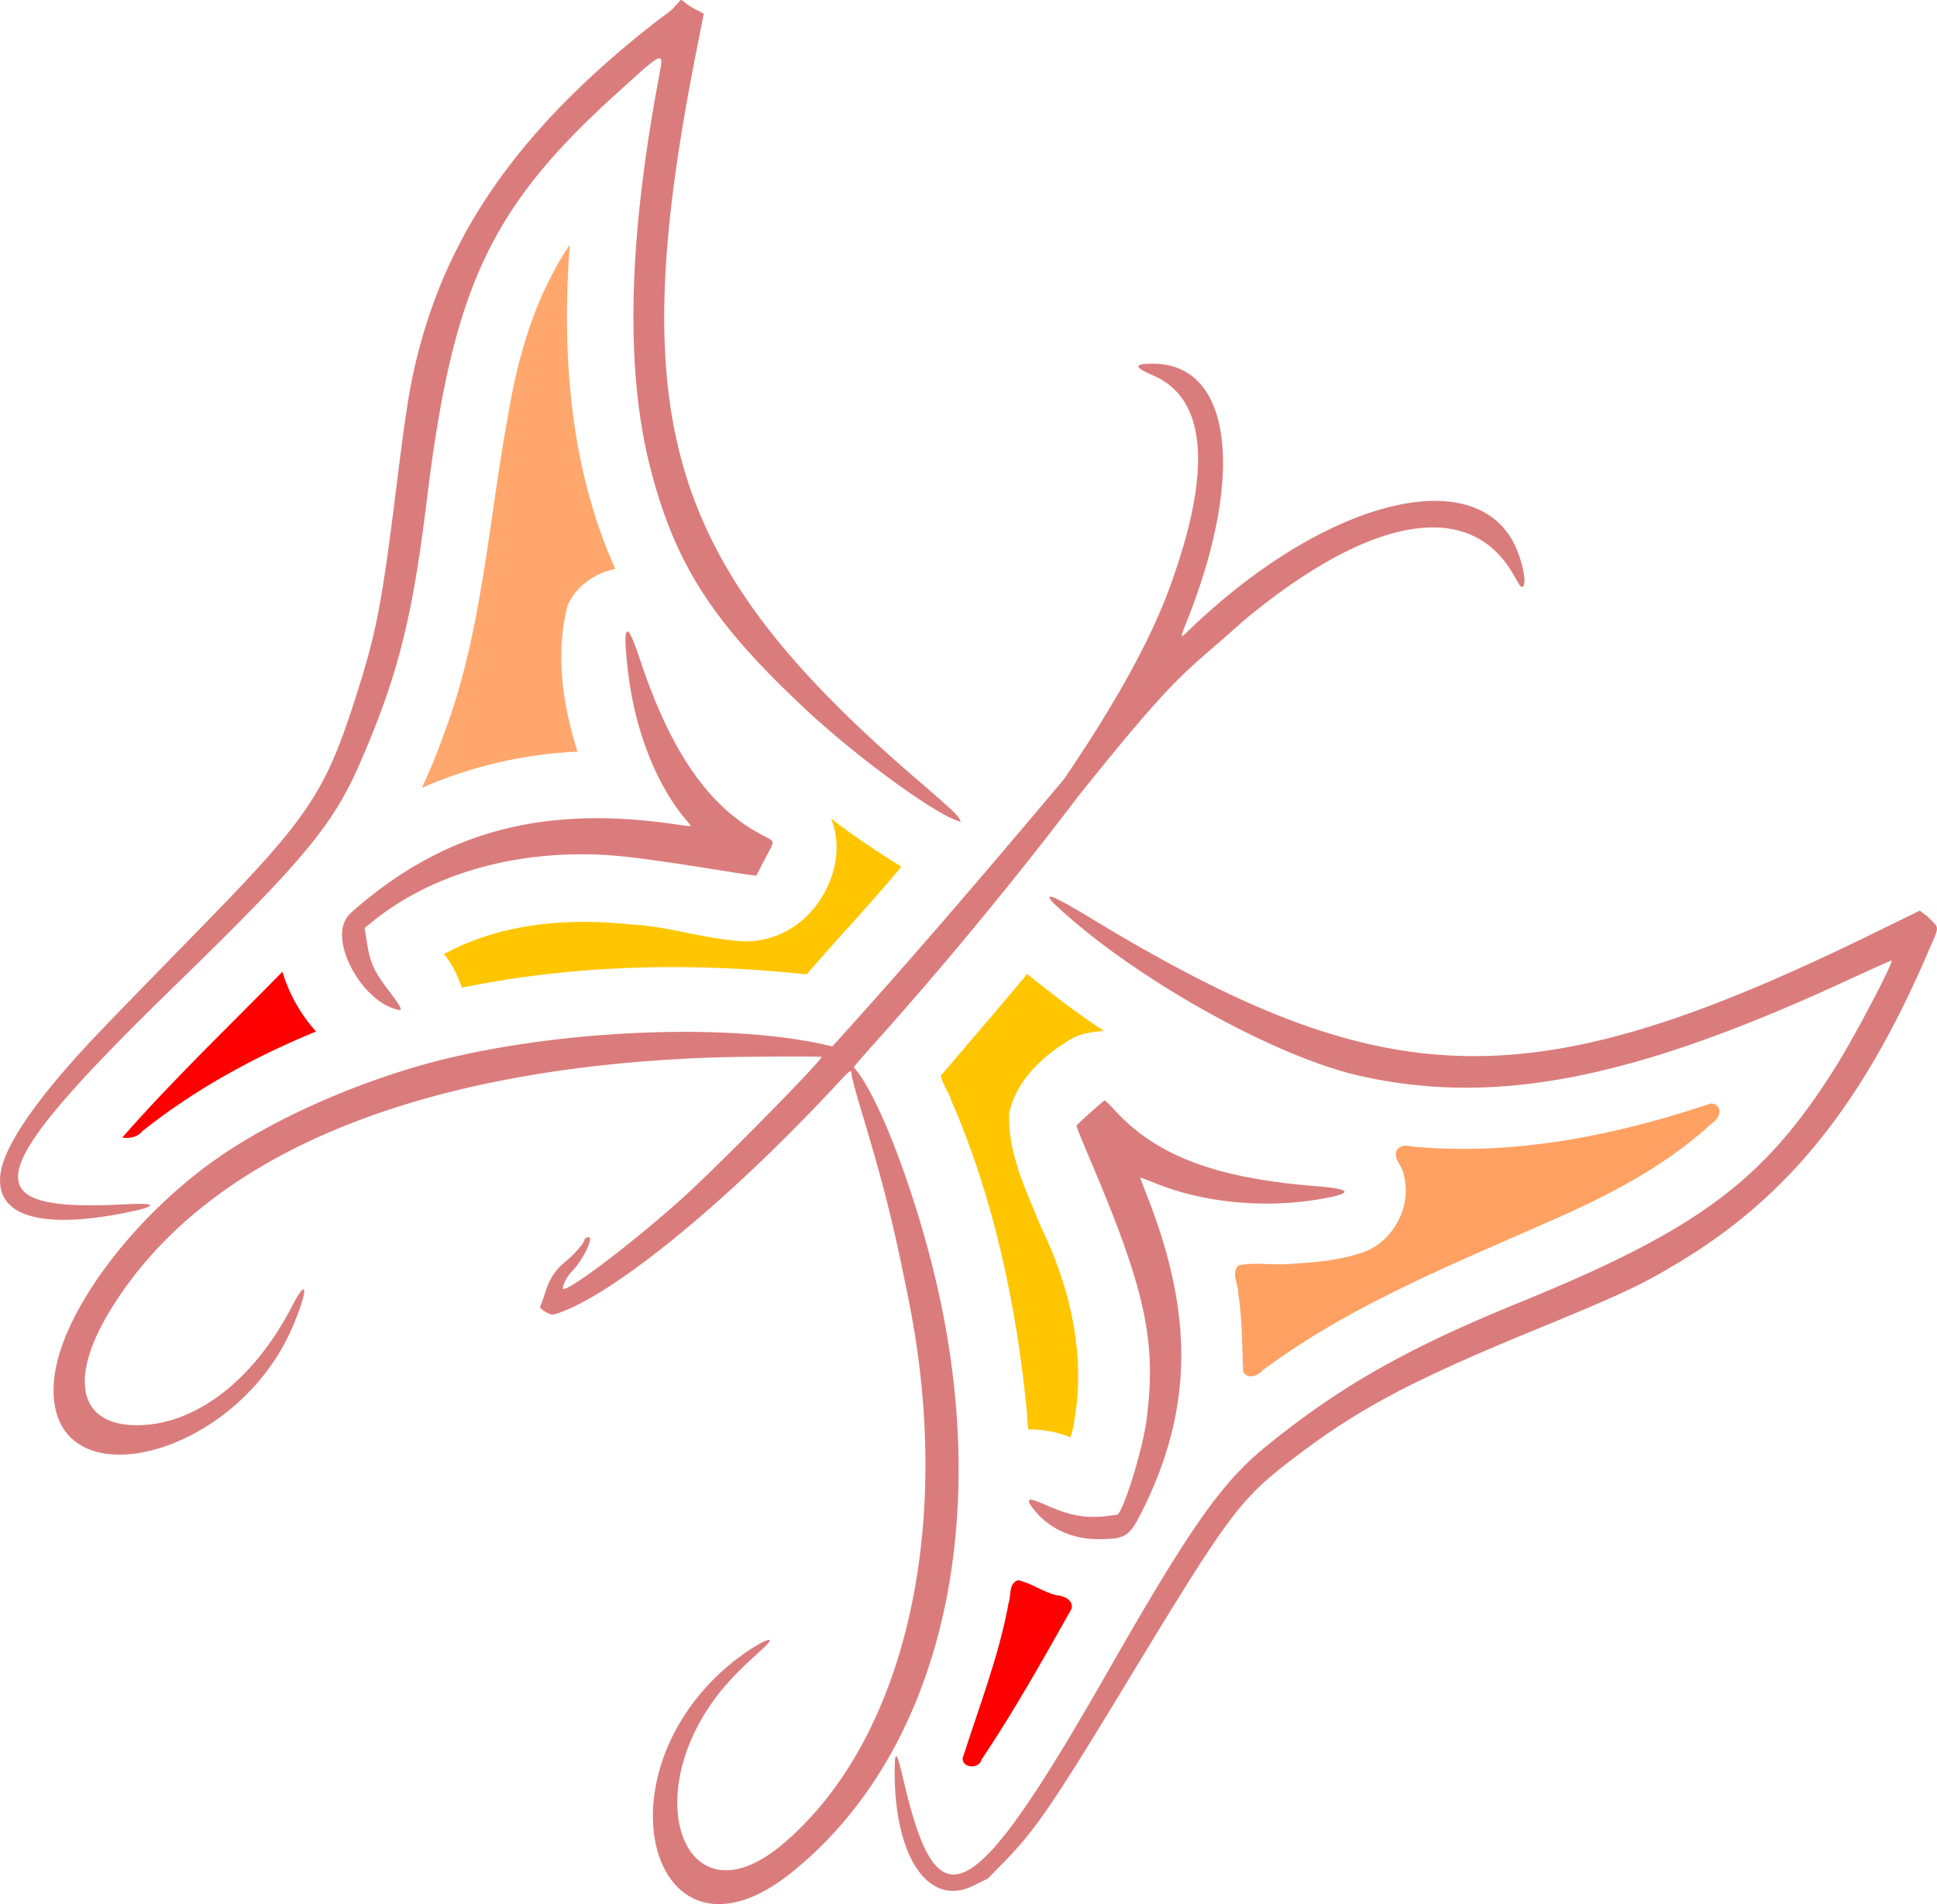 <svg xmlns="http://www.w3.org/2000/svg" height="1773.8" viewBox="0 0 1803.976 1773.85" width="1804"><defs><filter id="e" height="1.859" width="1.474" y="-.43" x="-.237" color-interpolation-filters="sRGB"><feGaussianBlur stdDeviation="43.405"/></filter><filter id="a" height="1.412" width="2.157" y="-.206" x="-.578" color-interpolation-filters="sRGB"><feGaussianBlur stdDeviation="43.405"/></filter><filter id="c" height="1.97" width="1.832" y="-.485" x="-.416" color-interpolation-filters="sRGB"><feGaussianBlur stdDeviation="31.276"/></filter><filter id="f" height="1.865" width="2.475" y="-.433" x="-.737" color-interpolation-filters="sRGB"><feGaussianBlur stdDeviation="31.276"/></filter><filter id="b" height="2.143" width="1.423" y="-.571" x="-.211" color-interpolation-filters="sRGB"><feGaussianBlur stdDeviation="37.505"/></filter><filter id="d" height="1.417" width="2.186" y="-.209" x="-.593" color-interpolation-filters="sRGB"><feGaussianBlur stdDeviation="37.505"/></filter></defs><path opacity=".756" d="M530.48 228.16c-32.192 47.93-48.386 104.1-57.658 160.51-17.951 97.864-23.62 198.92-58.576 292.96-6.247 17.764-13.315 35.246-21.325 52.29 45.665-20.057 95.08-31.441 144.89-33.748-13.877-43.618-20.857-91.311-9.293-136.25 8.065-17.734 25.566-30.29 44.527-33.893-42.416-94.248-50.044-200.12-42.443-302.05l-.121.18z" filter="url(#a)" fill="#f60"/><path d="M774.3 763.35c12.261 31.241-.078 67.956-23.467 90.615-17.392 16.92-42.418 25.709-66.56 22.268-32.567-2.832-63.9-13.466-96.631-15.012-58.191-6.22-119.55-1.4-171.83 26.365-2.127.09-3.021 1.931-.754 3.006a111.715 111.715 0 0115.035 29.512c105.49-21.604 214.33-23.725 321.2-12.383 28.902-33.845 59.884-65.948 88.182-100.35-22.453-14.008-44.568-28.622-65.51-44.824l.336.803z" filter="url(#b)" fill="#ffc600"/><path d="M260.26 908.03c-49.181 50.204-100.19 98.803-146.45 151.74 6.831.916 14.313-.241 18.755-6.044 48.847-38.856 104.09-69.138 161.73-92.792-14.433-15.906-25.077-35.142-31.352-55.658l-2.69 2.754z" filter="url(#c)" fill="red"/><path d="M956.68 907.33c-26.6 31.799-53.686 63.386-80.547 94.838 1.827 8.003 7.172 14.753 9.648 22.595 40.031 92.093 60.884 191.5 70.681 291.11.259 5.24.26 10.526 1.307 15.688 13.281.094 26.933 2.372 39.047 7.418 3.475-8.622 3.978-18.404 5.534-27.663 7.03-57.811-7.619-116.45-32.881-168.44-13.92-33.75-30.95-68.267-29.662-105.71 6.913-31.796 33.058-55.302 60.297-70.676 8.557-4.281 19.112-5.095 27.834-6.188-24.61-16.259-48.426-34.262-71.258-52.975z" filter="url(#d)" fill="#ffc600"/><path opacity=".784" d="M1593.3 1028c-87.053 29.225-179.23 48.102-271.38 40.676-6.876.26-16.22-4.556-20.969 2.854-3.936 8.319 5.588 14.653 6.314 22.62 8.505 30.35-10.969 65.367-41.528 73.65-22.498 7.258-46.499 8.56-69.849 10.012-14.126.418-28.702-1.93-42.54 1.04-6.967 7.122-.098 16.805-.274 25.071 3.983 24.373 3.577 49.305 4.72 73.926 3.805 7.365 13.82 4.073 17.954-1.19 85.238-63.5 185.22-102.02 281.56-145.15 48.74-22.173 96.79-47.96 136.35-84.51 5.586-3.215 11.186-11.823 5.068-17.162-1.513-1.228-3.473-1.924-5.426-1.836z" filter="url(#e)" fill="#f60"/><path d="M948.06 1472.1c-8.854 3.116-6.186 13.967-8.674 20.996-9.082 49.752-27.635 97.068-42.9 145.03.076 9.425 15.546 9.93 17.559 1.242 30.448-45.38 57.155-93.142 83.977-140.7 1.915-8.189-7.545-12.276-14.197-12.568-12.533-2.987-23.264-11.4-35.764-14.008z" filter="url(#f)" fill="red"/><path d="M.575 1092.4c3.664-24.3 30.65-64.5 77.406-115.37 14.813-16.11 26.6-28.296 111.86-115.66 98.568-101 113.71-123.95 142.95-216.67 18.008-57.104 22.85-82.573 36.444-191.7 9.81-78.747 13.052-98.056 22.101-131.6 30.44-112.85 98.748-206.65 218.96-300.69 6.03-4.717 14.157-10.081 17.062-13.353 5.133-5.782 3.948-4.227 5.133-5.782 3.028-3.973 2.279.153 13.042 5.905l9.873 5.276-7.622 38.757c-67.3 342.36-26.38 475.04 208.81 676.86 26.414 22.665 35.683 31.318 37.004 34.541l1.174 2.865-4.244-1.58c-24.59-9.16-94.51-60.65-139.75-102.92-85.54-79.92-120.28-132.99-143.59-219.36-25.098-92.98-22.89-214.1 6.777-371.69 4.443-23.604 5.01-23.861-42.192 19.105-115.6 105.22-150.23 179.88-174.13 375.38-13.691 111.98-27.278 165.53-62.576 246.59-24.753 56.848-52.445 90.25-168.65 203.41-186.51 181.64-194.19 214.78-47.933 207.11 29.592-1.552 28.055 2.18-3.427 8.324-79.391 15.493-120.47 1.934-114.47-37.785zm49.79 192.7c5.512-57.52 65.401-141.54 141.52-198.54 48.15-36.055 118.69-69.736 192.44-91.879 112.94-33.909 283.51-43.59 382.74-21.721l8.18 1.803 11.895-13.17c56.172-62.198 122.97-139.49 203.67-235.64 36.553-53.574 73.654-114.66 95.214-169.81 43.38-113.7 39.325-184.23-11.858-206.25-18.746-8.065-18.567-11.26.616-11.044 71.79.81 85.116 101.75 31.395 237.79-7.494 18.977-7.503 18.798.577 10.989 127.31-123.04 269.93-158.86 305.47-76.717 6.603 15.262 9.684 33.728 5.934 35.566-1.71.838-1.71.839-9.125-11.997-40.55-70.2-133.33-54.023-250.78 43.725-55.647 50.228-57.598 43.098-153.16 162.42-59.2 78.14-127.86 161.36-192.22 232.98-9.993 11.12-17.952 20.458-17.687 20.748 20.46 22.377 52.12 102.34 72.864 184.03 59.8 235.51 9.174 453.96-131.26 566.36-126.57 101.3-184.01-85.95-59.045-192.49 23.98-20.444 53.023-34.68 31.849-15.608-15.224 13.71-24.784 23.097-32.708 32.112-86.475 98.402-41.161 228.08 52.125 149.17 113.58-96.08 159.64-294.46 117.45-505.79-14.746-73.865-22.594-105.16-45.5-181.43-3.951-13.16-7.44-26.135-7.75-28.834-.714-6.188.047-6.698-16.43 10.987-102.18 109.66-209.63 196.85-260.86 211.69-3.615 1.047-14.79-5.864-12.732-7.873.444-.432 2.409-5.832 4.367-11.999 4.43-13.948 9.484-21.598 19.823-30 7.314-5.944 17.072-17.237 16.817-19.462-.066-.58.951-1.58 2.26-2.222 8.517-4.173-2.613 20.25-14.801 32.478-3.39 3.4-7.761 12.032-7.454 14.715.756 6.592 69.432-45.589 115.1-87.45 34.842-31.94 128.24-127.06 125.79-128.11-1.798-.777-75.894-.352-102.45.587-277.72 9.824-472.71 91.925-560.26 235.9-38.529 63.362-28.934 106.04 23.964 106.59 54.603.566 109.5-41.15 145.43-110.52 15.041-29.039 15.495-15.782.65 18.95-54.2 126.8-233.3 166.3-222.06 48.975zm270.78-426.89c2.552-5.258 4.364-7.11 17.776-18.18 81.632-67.373 172.24-89.749 291.28-71.938 7.258 1.086 13.163 1.688 13.123 1.338-.04-.35-2.01-2.908-4.376-5.684-27.785-32.596-47.846-84.013-54.172-138.84-5.17-44.81-1.332-48.586 11.116-10.937 28.29 85.556 63.743 137.04 112.29 163.06 14.554 7.8 13.913 4.513 4.438 22.758a6045.19 6045.19 0 00-8.174 15.768c-.154.313-8.53-.756-18.616-2.376-90.97-14.61-115.5-17.514-146.37-17.327-74.195.448-142.19 22.409-191.44 61.835l-8.496 6.8 2.29 14.208c2.929 18.163 6.426 25.912 19.494 43.2 14.853 19.65 15.227 21.276 3.94 17.14-29.43-10.789-55.184-57.986-44.1-80.819zm512.12 788.7c.072-5.004.375-9.498.673-9.987 1.529-2.513 2.562.628 8.752 26.6 31.331 131.46 63.568 113.37 188.8-105.95 77.215-135.22 106.28-176.58 147.77-210.26 68.641-55.72 130.96-91.141 234.94-133.53 167.83-68.411 228.82-113.82 295.46-219.95 17.55-27.948 54.323-98.006 51.976-99.02-.32-.138-20.18 8.779-44.136 19.816-198.01 91.233-325.5 115.93-451.62 87.476-72.025-16.25-188.33-78.814-263.05-141.51-37.795-31.71-33.544-33.552 12.673-5.492 276.59 167.93 410.57 170.51 729.89 14.074l42.608-20.869c7.981 6.275 5.598 3.856 7.981 6.275 10.666 10.878 10.692 6.83-.208 32.2-60.53 140.88-129.59 227.19-230.7 288.35-36.837 22.28-51.87 29.332-139.36 65.356-111.15 45.767-160.37 71.956-218.98 116.52-52.324 39.786-60.679 50.96-157.51 210.66-69.683 114.92-85.2 137.53-115.85 168.75l-13.394 13.647-13.777 6.751c-41.897 20.533-74.12-28.027-72.939-109.92zm126.31-249.88c.831-.407 7.461 1.894 14.734 5.115 22.998 10.183 36.782 12.56 58.056 10.009 4.28-.513 7.979-1.03 8.22-1.148 5.709-2.798 23.568-60.513 27.151-87.744 9.688-73.629-.821-121.88-53.385-245.1-6.6-15.473-11.882-28.735-11.738-29.472.224-1.14 23.773-22.274 26.161-23.477.455-.229 4.539 3.666 9.075 8.656 38.832 42.713 94.18 63.708 187.49 71.123 34.466 2.739 35.758 6.592 4.053 12.082-50.93 8.819-107.78 3.493-151.84-14.226-8.629-3.47-15.656-6.028-15.617-5.685.039.343 3.317 8.974 7.285 19.18 43.134 110.96 41.249 198.7-6.294 292.98-11.098 22.007-15.102 24.502-39.408 24.556-25.229.056-46.46-9.681-60.935-27.946-4.604-5.81-5.27-7.786-3-8.9z" fill="#db7c7c"/></svg>